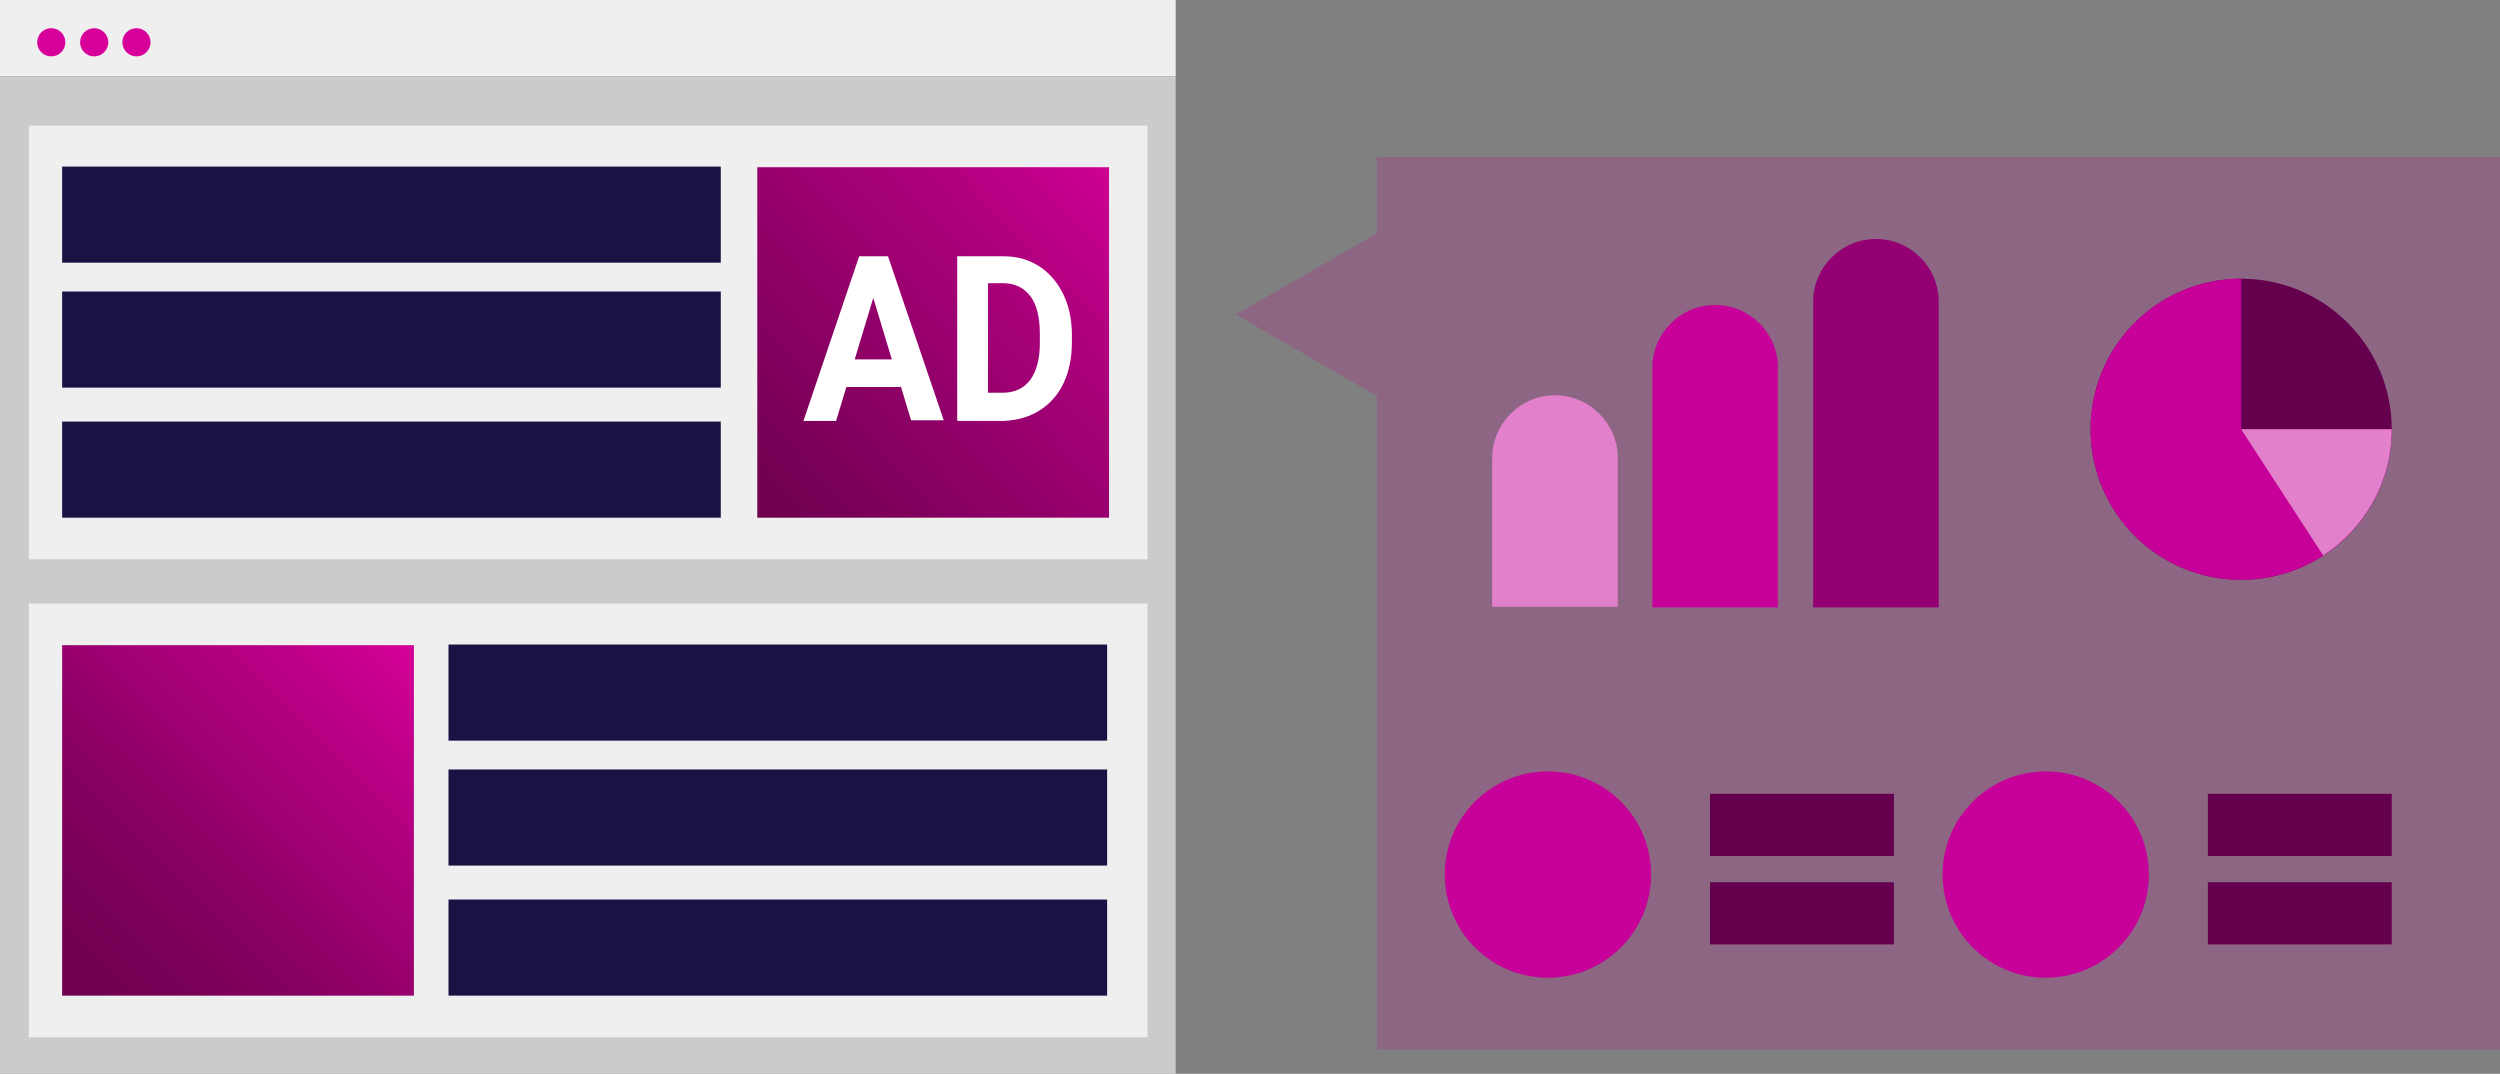 <?xml version="1.0" encoding="UTF-8"?>
<svg xmlns="http://www.w3.org/2000/svg" xmlns:xlink="http://www.w3.org/1999/xlink" id="Layer_2" version="1.1" viewBox="0 0 390.2 167.6">
  <rect x="0" y="0" width="390.2" height="167.6" fill="#808080" stroke="none"/>
  <!-- Generator: Adobe Illustrator 29.0.1, SVG Export Plug-In . SVG Version: 2.1.0 Build 192)  -->
  <defs>
    <style>
      .st0 {
        fill: #1a1245;
      }

      .st1 {
        fill: url(#linear-gradient1);
      }

      .st2 {
        fill: #efefef;
      }

      .st3 {
        fill: #e280cb;
      }

      .st4 {
        fill: #d8009b;
      }

      .st5 {
        fill: url(#linear-gradient);
      }

      .st6, .st7 {
        isolation: isolate;
      }

      .st8 {
        fill: #fff;
      }

      .st9, .st7 {
        fill: #c60098;
      }

      .st10 {
        fill: #940073;
      }

      .st11 {
        fill: #cbcbcb;
      }

      .st12 {
        fill: none;
        stroke: #d8009b;
        stroke-dasharray: 0 5.2;
        stroke-miterlimit: 10;
        stroke-width: 2.5px;
      }

      .st7 {
        opacity: .2;
      }

      .st13 {
        fill: #64004d;
      }
    </style>
    <linearGradient id="linear-gradient" x1="118.9" y1="91.2" x2="178.8" y2="147.8" gradientTransform="translate(0 170) scale(1 -1)" gradientUnits="userSpaceOnUse">
      <stop offset="0" stop-color="#6e004f"></stop>
      <stop offset=".6" stop-color="#a70078"></stop>
      <stop offset="1" stop-color="#d8009b"></stop>
    </linearGradient>
    <linearGradient id="linear-gradient1" x1="11.8" y1="16.6" x2="65.7" y2="70.7" gradientTransform="translate(0 170) scale(1 -1)" gradientUnits="userSpaceOnUse">
      <stop offset="0" stop-color="#6e004f"></stop>
      <stop offset=".3" stop-color="#84005f"></stop>
      <stop offset=".8" stop-color="#bf0089"></stop>
      <stop offset="1" stop-color="#d8009b"></stop>
    </linearGradient>
  </defs>
  <g id="Layer_1-2">
    <rect class="st2" width="183.5" height="11.9"></rect>
    <circle class="st4" cx="8" cy="6.6" r="2.2"></circle>
    <circle class="st4" cx="14.7" cy="6.6" r="2.2"></circle>
    <circle class="st4" cx="21.3" cy="6.6" r="2.2"></circle>
    <rect class="st11" y="11.9" width="183.5" height="155.7"></rect>
    <rect class="st2" x="4.5" y="19.6" width="174.6" height="67.7"></rect>
    <rect class="st0" x="9.7" y="26" width="102.8" height="15"></rect>
    <rect class="st0" x="9.7" y="45.5" width="102.8" height="15"></rect>
    <rect class="st0" x="9.7" y="65.8" width="102.8" height="15"></rect>
    <rect class="st5" x="118.2" y="26.1" width="54.9" height="54.7"></rect>
    <rect class="st2" x="4.5" y="94.2" width="174.6" height="67.7"></rect>
    <rect class="st0" x="70" y="100.6" width="102.8" height="15"></rect>
    <rect class="st0" x="70" y="120.1" width="102.8" height="15"></rect>
    <rect class="st0" x="70" y="140.4" width="102.8" height="15"></rect>
    <rect class="st1" x="9.7" y="100.7" width="54.9" height="54.7"></rect>
    <g class="st6">
      <g class="st6">
        <path class="st8" d="M140.5,60.4h-8.4s-1.6,5.3-1.6,5.3h-5.1s8.7-25.7,8.7-25.7h4.5s8.7,25.6,8.7,25.6h-5.1s-1.6-5.3-1.6-5.3ZM133.4,56.1h5.8s-2.9-9.6-2.9-9.6l-2.9,9.6Z"></path>
        <path class="st8" d="M149.4,65.6v-25.6s7.2,0,7.2,0c2.1,0,3.9.5,5.5,1.5,1.6,1,2.9,2.5,3.8,4.3s1.4,4,1.4,6.4v1.2c0,2.4-.4,4.5-1.3,6.4-.9,1.9-2.2,3.3-3.8,4.3s-3.5,1.5-5.5,1.6h-7.2ZM154.2,44.2v17.1s2.3,0,2.3,0c1.9,0,3.3-.7,4.3-2,1-1.4,1.5-3.3,1.5-5.8v-1.4c0-2.6-.5-4.6-1.5-5.9-1-1.3-2.4-2-4.3-2h-2.4Z"></path>
      </g>
    </g>
    <polygon class="st7" points="390.2 24.5 214.9 24.5 214.9 36.4 192.9 49.1 214.9 61.8 214.9 163.8 390.2 163.8 390.2 24.5"></polygon>
    <path class="st3" d="M242.7,61.7h0c5.4,0,9.8,4.4,9.8,9.8v23.2h-19.6v-23.2c0-5.4,4.4-9.8,9.8-9.8h0Z"></path>
    <path class="st9" d="M267.7,47.6h0c5.4,0,9.8,4.4,9.8,9.8v37.4h-19.6v-37.4c0-5.4,4.4-9.8,9.8-9.8h0Z"></path>
    <path class="st10" d="M292.8,37.3h0c5.4,0,9.8,4.4,9.8,9.8v47.7h-19.6v-47.7c0-5.4,4.4-9.8,9.8-9.8h0Z"></path>
    <circle class="st13" cx="349.8" cy="67" r="23.5"></circle>
    <path class="st9" d="M349.8,43.5c-13,0-23.5,10.5-23.5,23.5s10.5,23.5,23.5,23.5,23.5-10.5,23.5-23.5h-23.5s0-23.5,0-23.5Z"></path>
    <path class="st3" d="M349.8,67l12.8,19.7c6.4-4.2,10.7-11.4,10.7-19.7,0,0-23.5,0-23.5,0Z"></path>
    <line class="st12" x1="379.5" y1="106.5" x2="225.5" y2="106.5"></line>
    <rect class="st13" x="266.9" y="123.9" width="28.7" height="9.7"></rect>
    <rect class="st13" x="266.9" y="137.7" width="28.7" height="9.7"></rect>
    <circle class="st9" cx="241.6" cy="136.5" r="16.1"></circle>
    <rect class="st13" x="344.6" y="123.9" width="28.7" height="9.7"></rect>
    <rect class="st13" x="344.6" y="137.7" width="28.7" height="9.7"></rect>
    <circle class="st9" cx="319.3" cy="136.5" r="16.1"></circle>
  </g>
</svg>

